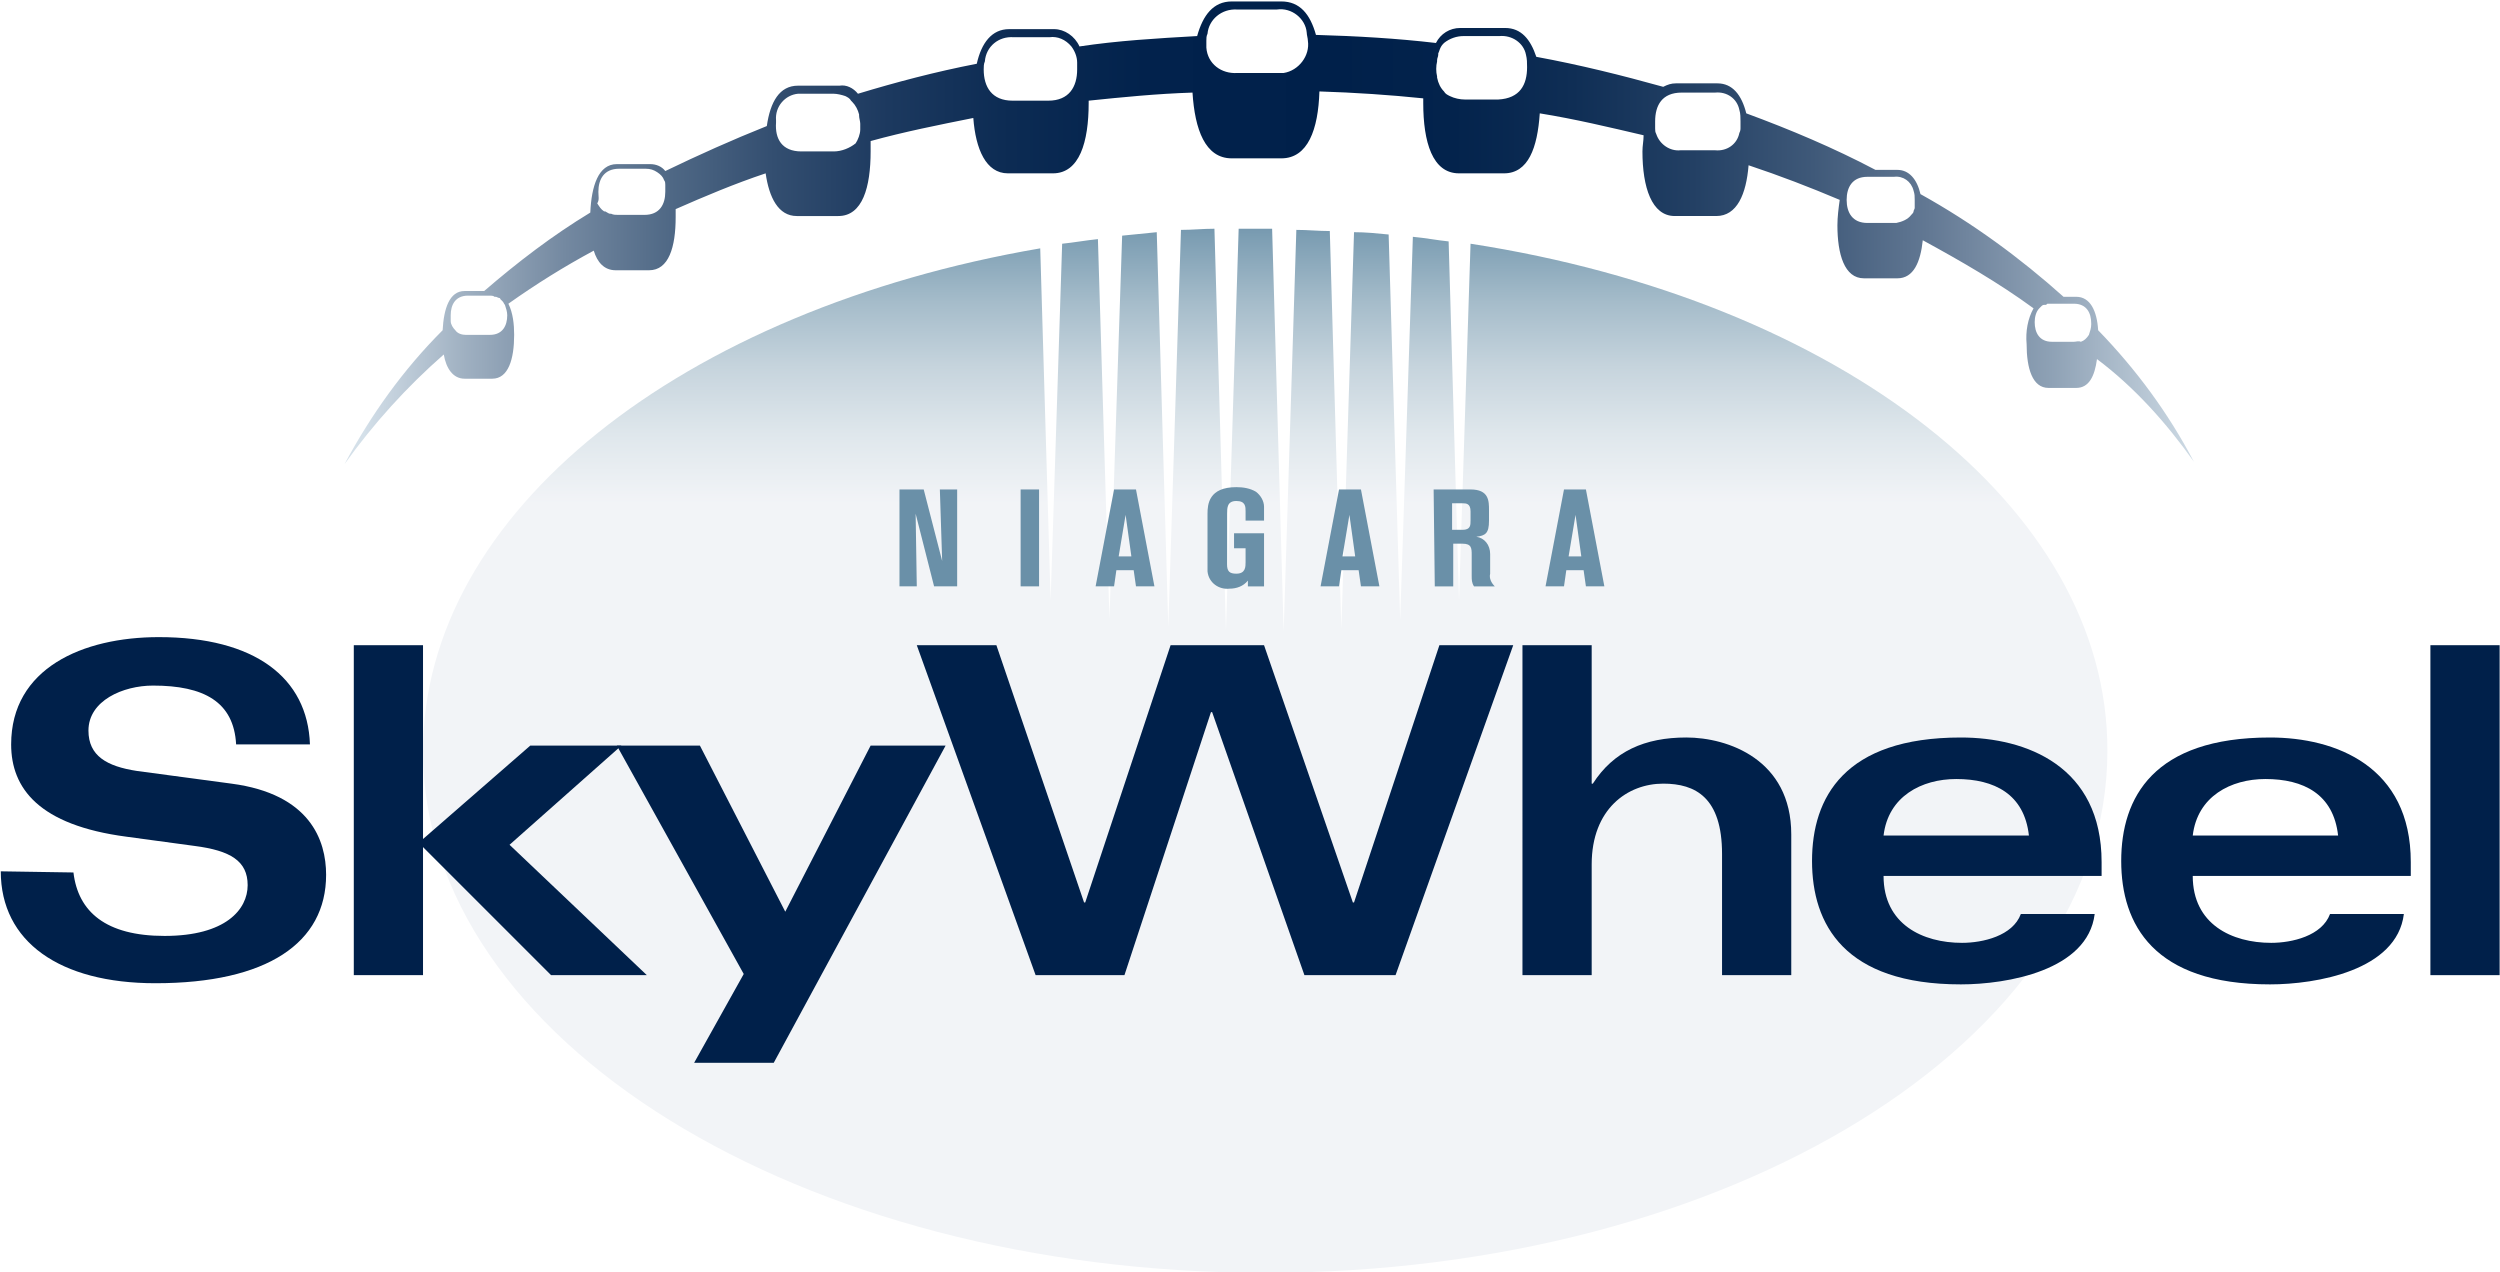 <?xml version="1.0" encoding="utf-8"?>
<!-- Generator: Adobe Illustrator 28.3.0, SVG Export Plug-In . SVG Version: 6.00 Build 0)  -->
<svg version="1.1" id="Layer_1" xmlns="http://www.w3.org/2000/svg" xmlns:xlink="http://www.w3.org/1999/xlink" x="0px" y="0px"
	 viewBox="0 0 216.7 110.3" style="enable-background:new 0 0 216.7 110.3;" xml:space="preserve">
<style type="text/css">
	.st0{fill:url(#Path_4624_00000068653916691141266210000000112878977449198730_);}
	.st1{fill:url(#Path_4625_00000114757050756547430540000011056804820058613428_);}
	.st2{fill:#6A90A8;}
	.st3{fill:#00204A;}
</style>
<g id="SkyWheel" transform="translate(108.355 55.124)">
	<g id="Group_2023" transform="translate(-108.355 -55.124)">
		<g id="Group_2019" transform="translate(-197.533 -341.474)">
			
				<linearGradient id="Path_4624_00000037674079679328041870000018354233647031104654_" gradientUnits="userSpaceOnUse" x1="-86.467" y1="700.622" x2="-86.467" y2="700.187" gradientTransform="matrix(146.024 0 0 -90.461 12933.501 63738.324)">
				<stop  offset="0" style="stop-color:#6A90A8"/>
				<stop  offset="6.400000e-02" style="stop-color:#7E9FB4"/>
				<stop  offset="0.203" style="stop-color:#A5BCCA"/>
				<stop  offset="0.347" style="stop-color:#C6D4DD"/>
				<stop  offset="0.495" style="stop-color:#DFE7EC"/>
				<stop  offset="0.648" style="stop-color:#F2F4F7"/>
				<stop  offset="0.811" style="stop-color:#F2F4F7"/>
				<stop  offset="1" style="stop-color:#F2F4F7"/>
			</linearGradient>
			<path id="Path_4624" style="fill:url(#Path_4624_00000037674079679328041870000018354233647031104654_);" d="M325,362.6l-1,30.9
				l-0.9-31.1c-1-0.1-2-0.3-3.1-0.4l-1.1,33.2l-1-33.4c-1-0.1-2-0.2-3-0.2l-1.1,34.4l-1-34.5c-1,0-1.9-0.1-2.9-0.1l-1.1,34.8
				l-1-34.9c-0.2,0-0.3,0-0.5,0c-0.8,0-1.6,0-2.4,0l-1.1,34.8l-1-34.8c-1,0-1.9,0.1-2.9,0.1l-1.1,34.4l-1-34.2c-1,0.1-2,0.2-3,0.3
				l-1.1,33.2l-1-32.9c-1,0.1-2.1,0.3-3.1,0.4l-1,30.9l-0.9-30.5c-30.9,5.3-53.5,22.8-53.5,43.6c0,25,32.7,45.2,73,45.2
				s73-20.2,73-45.2C380.3,385.3,356.7,367.5,325,362.6z"/>
		</g>
		<g id="Group_2020" transform="translate(-197.533 -341.474)">
			
				<linearGradient id="Path_4625_00000060752283772461957090000002782346282067788193_" gradientUnits="userSpaceOnUse" x1="-87.141" y1="696.614" x2="-86.141" y2="696.614" gradientTransform="matrix(160.277 0 0 -40.004 14194.124 28228.824)">
				<stop  offset="1.700000e-02" style="stop-color:#D4E0E9"/>
				<stop  offset="2.000000e-02" style="stop-color:#D0DCE6"/>
				<stop  offset="7.100000e-02" style="stop-color:#9FB0C1"/>
				<stop  offset="0.124" style="stop-color:#7489A1"/>
				<stop  offset="0.179" style="stop-color:#506986"/>
				<stop  offset="0.236" style="stop-color:#334E70"/>
				<stop  offset="0.297" style="stop-color:#1C395F"/>
				<stop  offset="0.362" style="stop-color:#0C2B53"/>
				<stop  offset="0.435" style="stop-color:#02224C"/>
				<stop  offset="0.534" style="stop-color:#00204A"/>
				<stop  offset="0.599" style="stop-color:#03234C"/>
				<stop  offset="0.663" style="stop-color:#0F2E55"/>
				<stop  offset="0.727" style="stop-color:#234064"/>
				<stop  offset="0.791" style="stop-color:#3F5979"/>
				<stop  offset="0.854" style="stop-color:#637994"/>
				<stop  offset="0.918" style="stop-color:#8EA1B5"/>
				<stop  offset="0.98" style="stop-color:#C1CFDB"/>
				<stop  offset="1" style="stop-color:#D4E0E9"/>
			</linearGradient>
			<path id="Path_4625" style="fill:url(#Path_4625_00000060752283772461957090000002782346282067788193_);" d="M387.7,381.5
				c-2.2-4.2-5-8-8.3-11.4c-0.1-1.7-0.7-2.9-1.9-2.9h-1.1c-3.8-3.4-7.9-6.4-12.4-8.9c-0.3-1.3-1-2.1-2-2.1h-1.9
				c-3.6-1.9-7.4-3.5-11.2-4.9c-0.4-1.6-1.2-2.6-2.5-2.6h-3.6c-0.4,0-0.7,0.1-1.1,0.3c-3.6-1-7.2-1.9-11-2.6
				c-0.5-1.5-1.3-2.5-2.7-2.5h-3.9c-0.9,0-1.7,0.5-2.1,1.3c-3.4-0.4-6.9-0.6-10.4-0.7c-0.5-1.8-1.4-2.9-3-2.9h-4.3
				c-1.6,0-2.5,1.2-3,3c-3.5,0.2-6.9,0.4-10.2,0.9c-0.4-0.9-1.3-1.5-2.2-1.5H285c-1.5,0-2.4,1.2-2.8,3c-3.6,0.7-7,1.6-10.3,2.6
				c-0.4-0.5-1-0.8-1.6-0.7h-3.6c-1.6,0-2.4,1.4-2.7,3.5c-3,1.2-5.9,2.5-8.8,3.9c-0.3-0.4-0.8-0.6-1.3-0.6H251
				c-1.6,0-2.2,1.9-2.3,4.2c-3.3,2-6.3,4.3-9.2,6.8h-1.7c-1.3,0-1.8,1.5-1.9,3.4c-3.4,3.4-6.2,7.3-8.5,11.6c2.5-3.5,5.4-6.7,8.6-9.5
				c0.2,1.2,0.8,2.1,1.8,2.1h2.4c1.4,0,1.9-1.7,1.9-3.8c0-0.9-0.1-1.9-0.5-2.7c2.4-1.7,4.8-3.2,7.4-4.6c0.3,1,0.9,1.7,1.9,1.7h2.9
				c1.7,0,2.3-2,2.3-4.6c0-0.2,0-0.5,0-0.7c2.5-1.1,5.1-2.2,7.8-3.1c0.3,2.1,1.1,3.7,2.7,3.7h3.6c2.1,0,2.8-2.5,2.8-5.6
				c0-0.3,0-0.6,0-0.9c2.9-0.8,5.9-1.4,8.9-2c0.2,2.7,1.1,4.8,3,4.8h3.9c2.3,0,3.1-2.7,3.1-6.1c0-0.1,0-0.1,0-0.2
				c2.9-0.3,5.9-0.6,9-0.7c0.2,3.2,1.1,5.7,3.4,5.7h4.3c2.3,0,3.2-2.5,3.3-5.8c3.1,0.1,6.1,0.3,9,0.6c0,0.1,0,0.3,0,0.4
				c0,3.4,0.8,6.1,3.1,6.1h3.9c2.1,0,2.9-2.2,3.1-5.2c3.1,0.5,6,1.2,9,1.9c0,0.5-0.1,0.9-0.1,1.4c0,3.1,0.8,5.6,2.8,5.6h3.6
				c1.8,0,2.6-1.9,2.8-4.4c2.7,0.9,5.3,1.9,7.9,3c-0.1,0.7-0.2,1.5-0.2,2.2c0,2.5,0.6,4.6,2.3,4.6h2.9c1.4,0,2-1.4,2.2-3.3
				c3.3,1.8,6.6,3.7,9.6,5.9c-0.5,0.9-0.7,2-0.6,3.1c0,2.1,0.5,3.8,1.9,3.8h2.4c1.1,0,1.6-1,1.8-2.5
				C382.5,375,385.3,378.1,387.7,381.5z M249.4,358.1c0-1.1,0.5-2,1.8-2h2.3c0.4,0,0.7,0.1,1,0.3c0.3,0.2,0.5,0.4,0.6,0.7v0
				c0.1,0.1,0.1,0.3,0.1,0.4c0,0,0,0.1,0,0.1c0,0.2,0,0.3,0,0.5c0,1.1-0.5,2-1.8,2h-2.3c-0.2,0-0.4,0-0.6-0.1c0,0-0.1,0-0.1,0
				c-0.1,0-0.2-0.1-0.4-0.2c0,0,0,0-0.1,0c-0.3-0.2-0.4-0.4-0.6-0.7l0,0C249.5,358.8,249.4,358.5,249.4,358.1z M238,370.5
				c0,0-0.1,0-0.1,0c-0.3,0-0.7-0.1-0.9-0.4l0,0c-0.2-0.2-0.4-0.5-0.4-0.8c0-0.2,0-0.3,0-0.5c0-0.9,0.4-1.7,1.5-1.7h1.9
				c0.1,0,0.3,0,0.4,0.1c0,0,0.1,0,0.1,0c0.1,0,0.2,0.1,0.3,0.1c0,0,0.1,0,0.1,0.1c0.1,0.1,0.1,0.1,0.2,0.2c0,0,0,0,0,0
				c0.1,0.1,0.1,0.2,0.2,0.3l0,0c0.1,0.3,0.2,0.6,0.2,0.9c0,0.9-0.4,1.7-1.5,1.7 M269.8,354.6H267c-1.7,0-2.3-1.1-2.2-2.5
				c0-0.1,0-0.2,0-0.2l0,0c-0.1-1.2,0.8-2.2,1.9-2.3c0.1,0,0.2,0,0.3,0h2.8c0.3,0,0.7,0.1,1,0.2l0,0c0.2,0.1,0.4,0.2,0.5,0.4
				c0,0,0,0,0.1,0.1c0.3,0.3,0.5,0.7,0.6,1.1c0,0,0,0.1,0,0.1c0,0.2,0.1,0.5,0.1,0.7c0,0.2,0,0.3,0,0.5c0,0.4-0.2,0.9-0.4,1.2l0,0
				C271.2,354.3,270.5,354.6,269.8,354.6L269.8,354.6z M285.4,344.7h3.1c0.7-0.1,1.4,0.2,1.9,0.8c0.3,0.4,0.5,0.9,0.5,1.4l0,0
				c0,0.2,0,0.4,0,0.6c0,1.5-0.7,2.7-2.5,2.7h-3.1c-1.8,0-2.5-1.2-2.5-2.7c0-0.2,0-0.5,0.1-0.7C283,345.5,284.1,344.6,285.4,344.7
				C285.3,344.7,285.3,344.7,285.4,344.7L285.4,344.7z M304.8,342.3h3.4c1.3-0.2,2.5,0.8,2.6,2l0,0c0,0.2,0.1,0.5,0.1,0.7
				c0.2,1.3-0.8,2.6-2.1,2.8c-0.2,0-0.4,0-0.6,0h-3.4c-1.4,0.1-2.6-0.8-2.7-2.2c0-0.2,0-0.4,0-0.6c0-0.2,0-0.4,0.1-0.6
				C302.3,343.2,303.4,342.2,304.8,342.3C304.8,342.3,304.8,342.3,304.8,342.3L304.8,342.3z M324.5,350.1c-0.4,0-0.9-0.1-1.3-0.3
				c-0.2-0.1-0.4-0.2-0.5-0.4c0,0,0,0,0,0c-0.3-0.3-0.5-0.7-0.6-1.2c0,0,0-0.1,0-0.1c-0.1-0.4-0.1-0.9,0-1.3c0,0,0-0.1,0-0.1
				c0-0.2,0.1-0.3,0.1-0.5c0,0,0,0,0-0.1c0.1-0.2,0.1-0.3,0.2-0.5l0,0c0.1-0.2,0.2-0.3,0.3-0.4c0.5-0.4,1.1-0.6,1.7-0.6h3.1
				c1.1-0.1,2.1,0.6,2.3,1.6c0.1,0.4,0.1,0.7,0.1,1.1c0,1.5-0.6,2.7-2.5,2.8h-2.1L324.5,350.1L324.5,350.1z M343.2,354.5
				c-0.9,0.1-1.8-0.5-2.1-1.4c-0.1-0.2-0.1-0.3-0.1-0.5v0c0-0.2,0-0.4,0-0.6c0-1.4,0.6-2.5,2.3-2.5h2.9c1-0.1,1.9,0.5,2.1,1.5
				c0.1,0.3,0.1,0.7,0.1,1c0,0.2,0,0.3,0,0.5c0,0.2,0,0.3-0.1,0.5v0c-0.2,1-1.1,1.6-2.1,1.5c0,0,0,0-0.1,0L343.2,354.5z
				 M359.4,360.8c-1.3,0-1.8-0.9-1.8-2s0.5-2,1.8-2h2.3c0.8-0.1,1.5,0.4,1.7,1.2l0,0c0.1,0.3,0.1,0.5,0.1,0.8c0,0.1,0,0.3,0,0.4
				c0,0.1,0,0.1,0,0.2c0,0,0,0.1,0,0.1c0,0.1-0.1,0.2-0.1,0.3c0,0,0,0,0,0c0,0.1-0.1,0.2-0.2,0.3l0,0c-0.3,0.4-0.8,0.6-1.3,0.7
				c-0.1,0-0.1,0-0.2,0L359.4,360.8z M377.3,371.1h-1.9c-1.1,0-1.5-0.8-1.5-1.7c0-0.4,0.1-0.9,0.4-1.2l0,0c0.1-0.1,0.1-0.1,0.2-0.2
				l0,0c0.1-0.1,0.2-0.1,0.2-0.1c0,0,0.1,0,0.1,0c0.1,0,0.1,0,0.2-0.1c0.1,0,0.2,0,0.4,0h1.6h0.3c1.1,0,1.5,0.8,1.5,1.7
				c0,0,0,0.1,0,0.1l0,0c0,0.3-0.1,0.6-0.2,0.9l0,0c-0.2,0.3-0.4,0.5-0.7,0.6l0,0C377.7,371,377.5,371.1,377.3,371.1L377.3,371.1z"
				/>
		</g>
		<g id="Group_2022" transform="translate(-197.533 -341.474)">
			<path id="Path_4634" class="st2" d="M280.5,392.3h-2l-1.6-6.3l0.1,6.3h-1.5v-8.4h2.1l1.6,6.2l-0.2-6.2h1.5V392.3z"/>
			<path id="Path_4635" class="st2" d="M286,383.9h1.6v8.4H286V383.9z"/>
			<path id="Path_4636" class="st2" d="M294.1,383.9h1.9l1.6,8.4H296l-0.2-1.4h-1.5l-0.2,1.4h-1.6L294.1,383.9z M294.5,389.7h1.1
				l-0.5-3.6L294.5,389.7z"/>
			<path id="Path_4637" class="st2" d="M305.5,386.6v-0.8c0-0.4,0-0.9-0.8-0.9c-0.8,0-0.8,0.6-0.8,1.1v4.4c0,0.6,0.2,0.8,0.8,0.8
				c0.8,0,0.8-0.6,0.8-1V389h-1v-1.3h2.6v4.6h-1.4v-0.5c-0.4,0.5-1,0.7-1.6,0.7c-0.9,0.1-1.8-0.5-1.9-1.5c0-0.1,0-0.2,0-0.3V386
				c0-0.8,0.1-2.3,2.5-2.3c0.6,0,1.2,0.1,1.7,0.4c0.4,0.3,0.7,0.8,0.7,1.3v1.2L305.5,386.6z"/>
			<path id="Path_4638" class="st2" d="M313.6,383.9h1.9l1.6,8.4h-1.6l-0.2-1.4h-1.5l-0.2,1.4h-1.6L313.6,383.9z M313.9,389.7h1.1
				l-0.5-3.6L313.9,389.7z"/>
			<path id="Path_4639" class="st2" d="M321.8,383.9h3.2c1.6,0,1.6,1,1.6,1.8v0.9c0,1.1-0.3,1.3-1.1,1.4c0.7,0.1,1.2,0.7,1.2,1.5
				v1.7c-0.1,0.4,0.1,0.8,0.4,1.1h-1.8c-0.2-0.3-0.2-0.6-0.2-0.9v-1.8c0-0.6,0-1-0.8-1h-0.8v3.7h-1.6L321.8,383.9z M323.4,387.4h0.9
				c0.7,0,0.7-0.4,0.7-0.8v-0.8c0-0.7-0.4-0.7-0.7-0.7h-0.9V387.4z"/>
			<path id="Path_4640" class="st2" d="M333.1,383.9h1.9l1.6,8.4H335l-0.2-1.4h-1.5l-0.2,1.4h-1.6L333.1,383.9z M333.5,389.7h1.1
				l-0.5-3.6L333.5,389.7z"/>
		</g>
	</g>
</g>
<g id="Group_2021" transform="translate(-197.533 -341.474)">
	<path id="Path_4626" class="st3" d="M203.9,417.1c0.4,3.4,2.8,5.5,7.9,5.5c5.3,0,7.2-2.3,7.2-4.4s-1.5-3-4.6-3.4l-5.9-0.8
		c-7.6-1-10-4.2-10-8c0-6.6,6.2-9.3,12.8-9.3c8.3,0,12.9,3.5,13.1,9.3H218c-0.2-3.7-2.8-5.1-7.2-5.1c-2.6,0-5.6,1.3-5.6,3.9
		c0,2.2,1.6,3.1,4.2,3.5l8.2,1.1c6.8,0.9,8.2,4.9,8.2,7.9c0,5.9-5.1,9.4-14.8,9.4c-8.3,0-13.4-3.6-13.4-9.7L203.9,417.1z"/>
	<path id="Path_4627" class="st3" d="M234.2,397.4v16.8l9.3-8.1h7.9l-9.7,8.6l11.9,11.3h-8.3l-11.1-11.1V426h-6v-28.6H234.2z"/>
	<path id="Path_4628" class="st3" d="M258.2,406.1l7.4,14.4l7.4-14.4h6.5l-14.9,27.5h-6.9l4.3-7.7l-11-19.8L258.2,406.1z"/>
	<path id="Path_4629" class="st3" d="M299,397.4h8.1l7.7,22.3h0.1l7.4-22.3h6.4L318.5,426h-7.9l-8-22.8h-0.1L295,426h-7.7L277,397.4
		h6.9l7.6,22.3h0.1L299,397.4z"/>
	<path id="Path_4630" class="st3" d="M329.5,397.4h6v12h0.1c1.8-2.8,4.5-4,8.1-4c3.6,0,9.1,1.9,9.1,8.4V426h-6v-10.5
		c0-4.9-2.3-6.1-5.1-6.1c-3.1,0-6.2,2.2-6.2,7v9.6h-6L329.5,397.4z"/>
	<path id="Path_4631" class="st3" d="M360.8,417.4c0,4.2,3.4,5.8,6.8,5.8c1.8,0,4.4-0.6,5.1-2.5h6.4c-0.6,4.9-7.6,6.1-11.6,6.1
		c-10.1,0-12.9-5.2-12.9-10.7s2.8-10.7,12.9-10.7c5.7,0,12.2,2.5,12.2,10.8v1.2L360.8,417.4z M373.4,413.9c-0.4-3.6-3-4.9-6.3-4.9
		c-3,0-5.9,1.5-6.3,4.9H373.4z"/>
	<path id="Path_4632" class="st3" d="M387.6,417.4c0,4.2,3.4,5.8,6.8,5.8c1.8,0,4.4-0.6,5.1-2.5h6.4c-0.6,4.9-7.6,6.1-11.6,6.1
		c-10.1,0-12.9-5.2-12.9-10.7s2.8-10.7,12.9-10.7c5.7,0,12.2,2.5,12.2,10.8v1.2L387.6,417.4z M400.2,413.9c-0.4-3.6-3-4.9-6.3-4.9
		c-3,0-5.9,1.5-6.3,4.9H400.2z"/>
	<path id="Path_4633" class="st3" d="M414.2,397.4V426h-6v-28.6H414.2z"/>
</g>
</svg>
